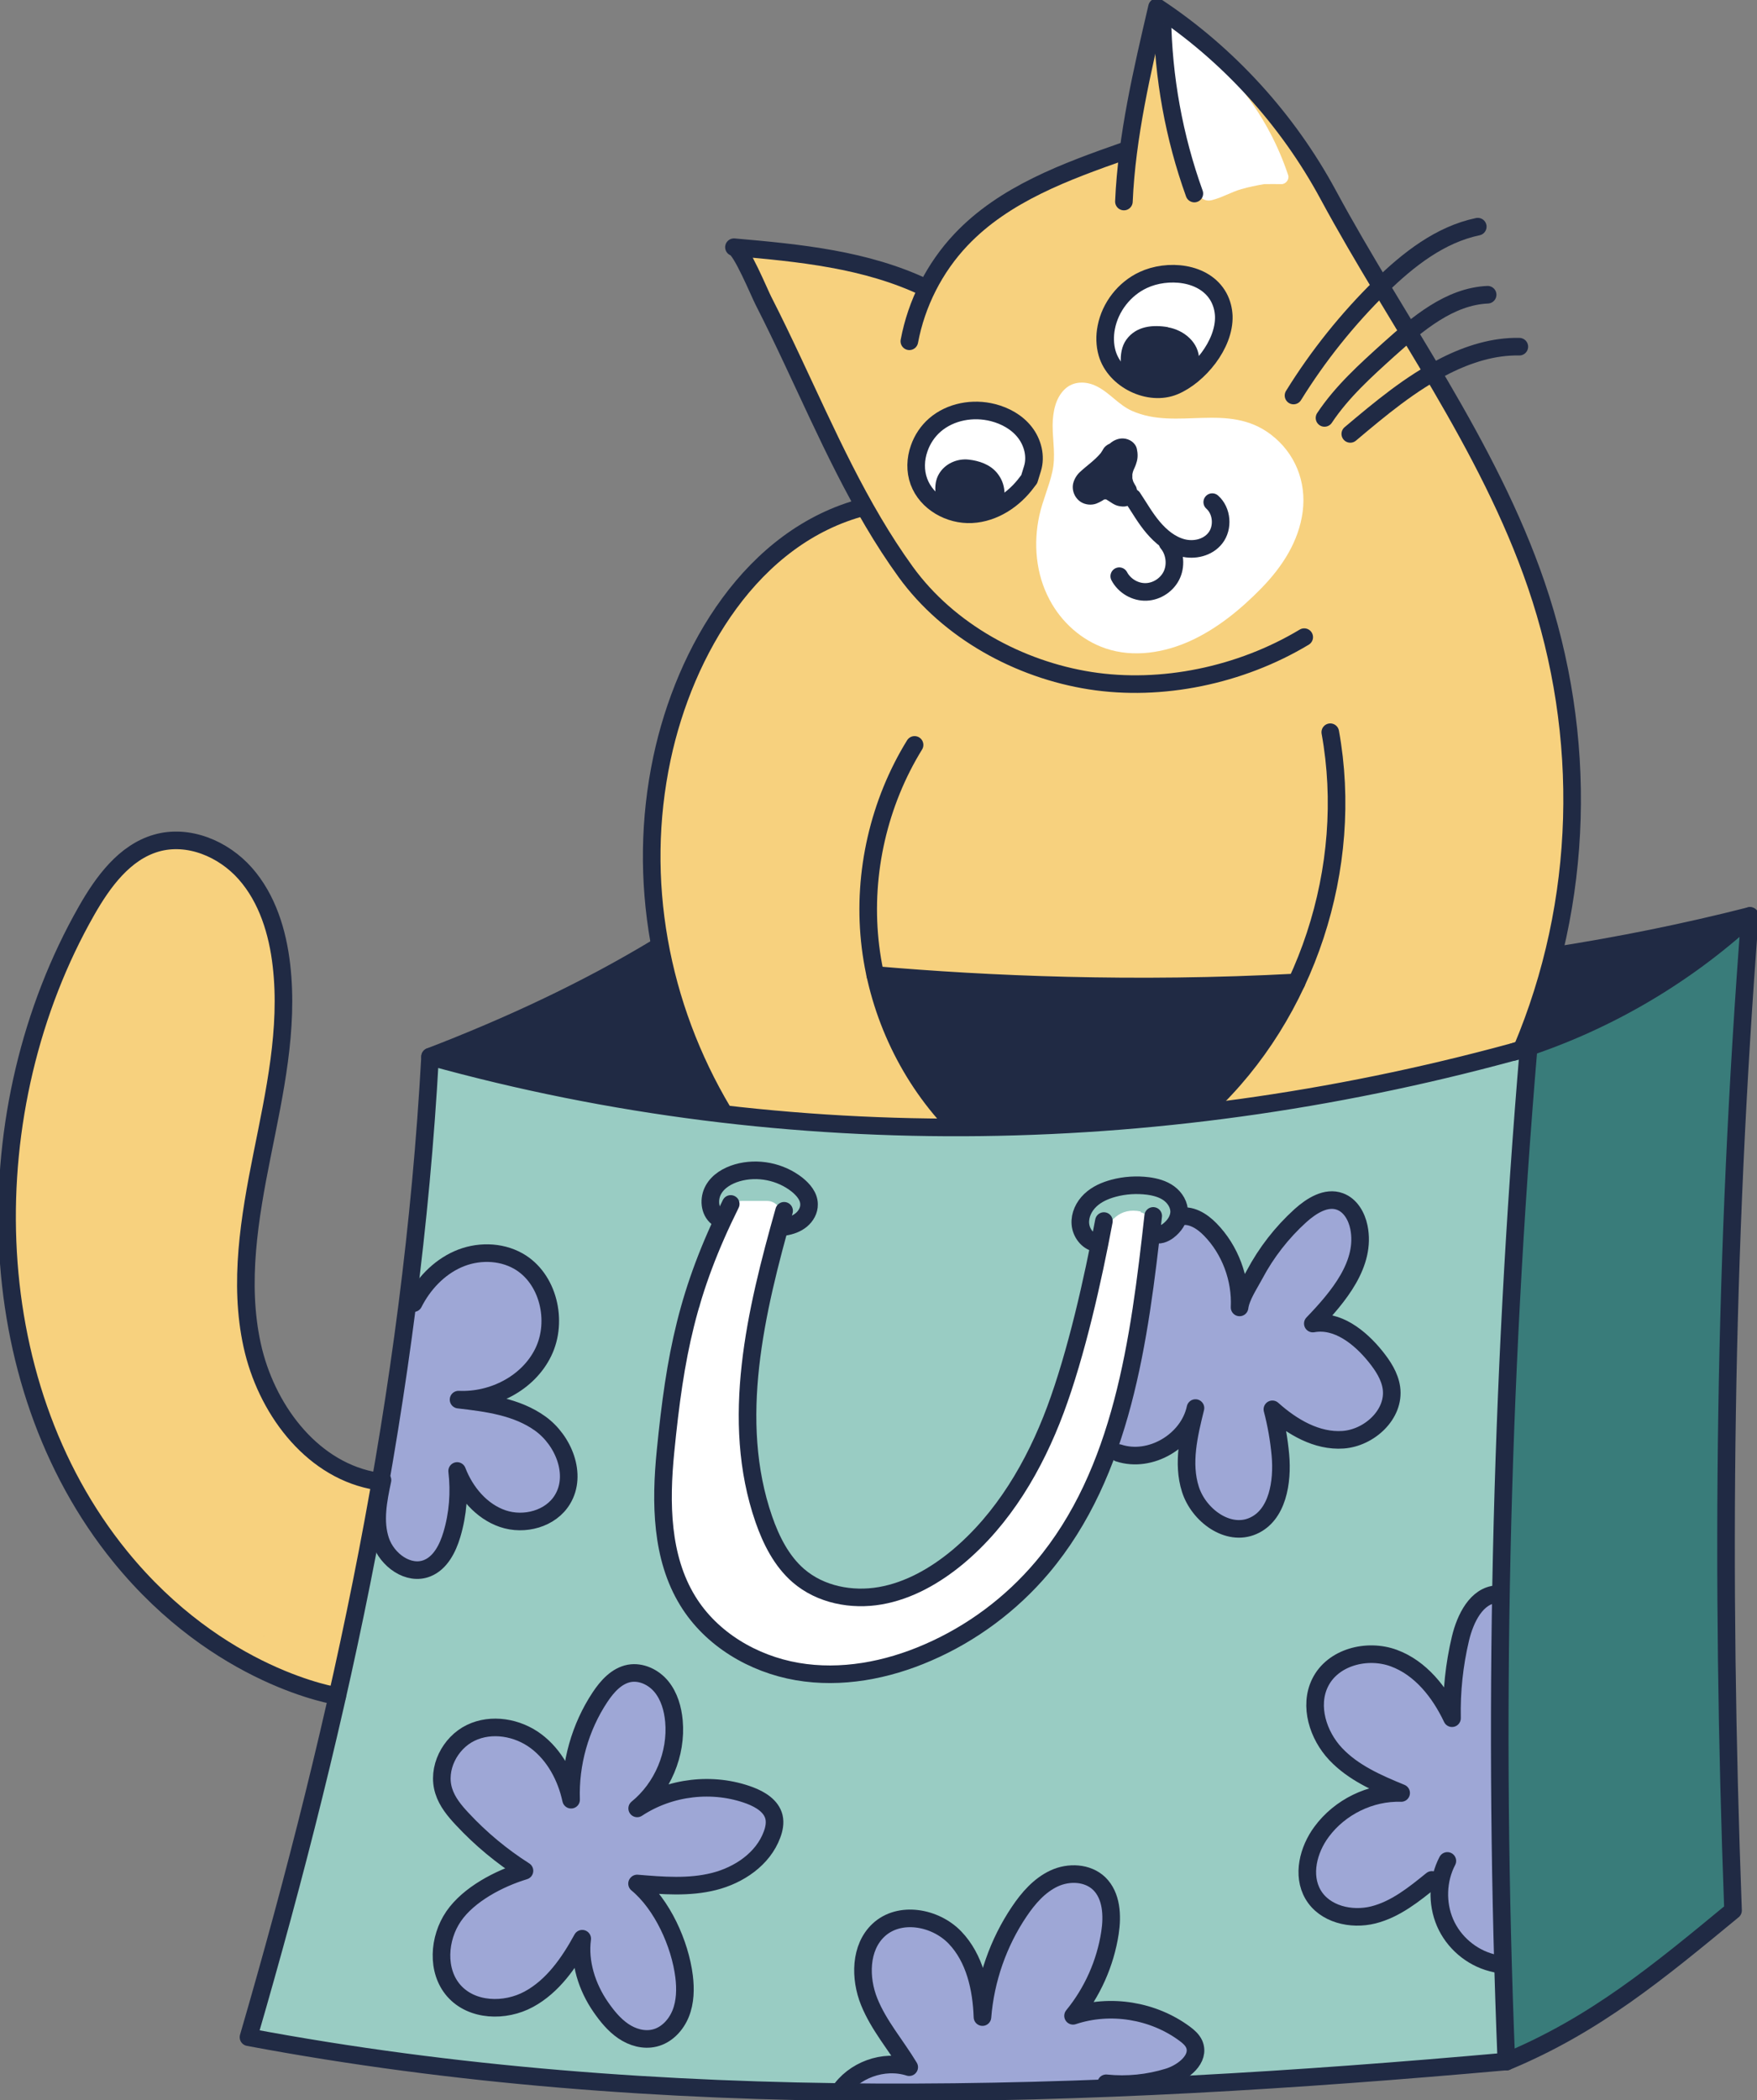 <svg xmlns="http://www.w3.org/2000/svg" width="77" height="92" viewBox="0 0 77 92" fill="none"><rect x="0" y="0" width="77" height="92" fill="#808080" stroke="none"/><g clip-path="url(#clip0_571_39390)"><path d="M68.863 35.836C68.69 37.38 68.449 38.912 68.122 40.432C67.992 41.013 67.844 41.595 67.69 42.176C67.69 42.22 67.696 42.27 67.683 42.32C67.412 43.421 67.109 44.515 66.782 45.603C66.677 45.934 66.356 46.116 66.017 46.041C65.949 46.022 65.887 45.984 65.831 45.947C63.38 46.578 60.923 47.216 58.417 47.61C56.99 47.998 55.546 48.354 54.07 48.417C52.897 48.586 51.724 48.73 50.545 48.786C50.452 48.855 50.347 48.911 50.212 48.917C47.409 49.123 44.593 49.211 41.784 49.18C41.55 49.18 41.179 49.342 41.081 49.18C38.969 49.442 37.055 49.186 34.931 48.955C34.826 48.942 34.734 48.904 34.654 48.855C33.894 48.973 33.135 49.061 32.357 48.93C32.184 48.904 32.005 48.867 31.844 48.811C31.604 48.723 31.492 48.554 31.363 48.342C31.178 48.042 31.011 47.729 30.863 47.41C30.616 46.885 30.424 46.335 30.264 45.778C30.221 45.715 30.177 45.647 30.153 45.578C29.721 44.377 29.43 43.146 29.258 41.889C28.992 41.007 28.807 40.1 28.677 39.187C28.64 39.106 28.616 39.025 28.609 38.931C28.455 37.437 28.511 35.923 28.751 34.435C28.671 34.31 28.634 34.141 28.69 33.947C28.949 32.997 29.239 32.047 29.554 31.109C29.856 30.227 30.177 29.326 30.715 28.564C30.807 28.432 30.937 28.332 31.073 28.288C31.443 27.72 31.801 27.144 32.178 26.581C32.703 25.781 33.289 25.018 34.104 24.493C34.135 24.349 34.215 24.205 34.363 24.099C35.314 23.442 36.432 22.786 37.561 22.505C37.728 22.461 37.882 22.473 38.018 22.511C38.049 22.498 38.074 22.486 38.105 22.473C37.469 21.373 36.851 20.266 36.246 19.147C35.617 17.977 35.005 16.796 34.931 15.445L33.468 12.787C33.388 12.644 33.382 12.5 33.413 12.368C33.215 12.287 33.03 12.187 32.851 12.075C32.178 11.643 32.795 10.561 33.474 10.993C33.585 11.068 33.703 11.13 33.82 11.187C33.95 11.068 34.135 11.005 34.37 11.055C35.888 11.412 37.401 11.818 38.889 12.287H38.895C39.407 12.45 39.907 12.662 40.377 12.937C40.445 12.981 40.5 13.037 40.543 13.1C41.803 10.83 43.544 8.804 46.094 8.041C47.014 7.604 47.964 7.235 48.946 6.953C49.156 6.897 49.335 6.966 49.477 7.085C49.718 5.178 50.094 3.283 50.631 1.432C50.823 0.763 51.749 0.925 51.842 1.488C51.854 1.501 51.866 1.501 51.885 1.513C52.02 1.651 52.156 1.782 52.292 1.913C52.372 1.92 52.453 1.945 52.533 1.988C53.971 2.851 55.157 4.064 55.984 5.54C55.996 5.571 56.003 5.596 56.015 5.628C57.132 7.06 58.102 8.61 58.904 10.255C59.102 10.555 59.299 10.855 59.497 11.155C59.577 11.205 59.651 11.274 59.707 11.355C60.516 12.618 61.325 13.882 62.133 15.139C62.226 15.282 62.238 15.457 62.195 15.614C62.596 16.289 62.973 16.983 63.349 17.683C63.386 17.715 63.424 17.759 63.461 17.808C65.195 20.441 66.541 23.317 67.474 26.331C67.486 26.356 67.511 26.375 67.523 26.4C68.196 27.72 68.406 29.17 68.48 30.64C68.535 31.821 68.535 33.01 68.523 34.198C68.554 34.566 68.566 34.942 68.579 35.311C68.758 35.423 68.881 35.617 68.863 35.83V35.836Z" fill="#F7D17E"></path><path d="M57.089 22.423C56.916 23.73 56.182 24.843 55.286 25.762C54.391 26.681 53.342 27.544 52.169 28.076C51.014 28.601 49.674 28.82 48.452 28.407C47.403 28.051 46.513 27.257 45.995 26.269C45.396 25.149 45.279 23.811 45.55 22.579C45.692 21.929 45.976 21.316 46.118 20.666C46.273 19.991 46.131 19.309 46.131 18.628C46.137 18.071 46.248 17.446 46.662 17.052C47.044 16.683 47.606 16.695 48.057 16.921C48.631 17.202 49.02 17.74 49.613 18.002C51.576 18.872 53.817 17.602 55.7 19.04C56.756 19.847 57.262 21.104 57.089 22.423Z" fill="white"></path><path d="M56.453 7.672C55.595 5.09 53.897 2.864 51.65 1.363C51.65 1.276 51.65 1.188 51.65 1.101C51.668 0.7 51.051 0.7 51.032 1.101C50.94 3.064 51.205 5.046 51.841 6.903C51.995 7.347 52.168 7.791 52.36 8.223C52.508 8.554 52.705 8.867 53.113 8.767C53.551 8.66 53.965 8.41 54.403 8.285C54.73 8.191 55.07 8.123 55.403 8.066C55.657 8.066 55.904 8.06 56.157 8.066C56.348 8.073 56.515 7.86 56.453 7.672Z" fill="white"></path><path d="M17.293 65.844C17.25 65.669 17.169 65.562 17.071 65.469C17.046 65.381 17.009 65.294 16.929 65.225C16.922 65.219 16.91 65.206 16.898 65.2C16.799 65.106 16.657 65.043 16.515 65.025C16.299 64.95 16.077 64.912 15.842 64.912C15.787 64.912 15.731 64.931 15.675 64.95C15.305 64.743 14.941 64.531 14.589 64.299C13.761 63.762 12.99 63.143 12.249 62.486C12.169 62.361 12.076 62.242 12.002 62.117C11.625 61.479 11.304 60.804 11.057 60.104C10.687 59.041 10.477 57.946 10.415 56.833C10.421 56.627 10.421 56.414 10.434 56.208C10.563 56.108 10.65 55.958 10.662 55.752C10.749 54.076 10.854 52.4 11.317 50.781C11.341 50.662 11.335 50.562 11.31 50.468C11.767 48.767 12.008 47.016 12.045 45.265C12.255 45.184 12.428 45.003 12.428 44.703C12.446 43.546 12.434 42.358 11.983 41.27C11.915 41.113 11.841 40.963 11.767 40.813C11.804 40.732 11.829 40.638 11.841 40.544C11.891 39.944 11.508 39.438 11.107 39.044C10.996 38.937 10.884 38.825 10.767 38.718C10.755 38.7 10.742 38.681 10.724 38.662C10.644 38.556 10.551 38.462 10.452 38.381C10.378 38.325 10.304 38.268 10.23 38.218C10.156 38.118 10.069 38.056 9.977 38.012C9.909 37.962 9.847 37.912 9.779 37.868C9.73 37.831 9.681 37.812 9.631 37.787C9.341 37.518 9.02 37.299 8.662 37.18C8.137 36.893 7.477 36.88 6.902 37.155C6.686 37.261 6.495 37.399 6.322 37.562C6.31 37.562 6.303 37.562 6.291 37.568C6.223 37.587 6.168 37.612 6.112 37.643C5.933 37.593 5.723 37.618 5.55 37.799C3.661 39.744 2.377 42.251 1.926 44.94C1.92 44.984 1.926 45.028 1.926 45.072C1.266 46.816 0.803 48.492 0.759 50.38V50.437C0.278 51.512 0.284 52.65 0.315 53.788C0.278 54.351 0.272 54.914 0.309 55.477C0.321 55.727 0.445 55.889 0.605 55.983C0.58 56.058 0.568 56.139 0.574 56.233C0.679 57.809 1.099 59.303 1.667 60.748C1.883 61.754 2.198 62.73 2.605 63.68C2.809 64.162 3.038 64.637 3.297 65.094C3.365 65.212 3.439 65.331 3.519 65.45C3.519 65.544 3.544 65.644 3.606 65.725C4.05 66.332 4.501 66.932 4.988 67.507C4.976 67.626 4.988 67.751 5.056 67.864C5.68 68.845 6.618 69.508 7.452 70.277C7.439 70.446 7.489 70.627 7.619 70.765C8.217 71.403 8.952 71.928 9.755 72.272C9.847 72.316 9.934 72.335 10.026 72.347C10.52 72.647 11.027 72.928 11.551 73.179C11.706 73.247 11.86 73.285 12.027 73.241C12.039 73.235 12.057 73.229 12.07 73.216C12.391 73.416 12.724 73.598 13.07 73.754C13.589 73.979 14.181 74.267 14.749 74.317C15.311 74.367 15.595 74.11 15.743 73.729C15.842 73.635 15.904 73.504 15.916 73.329C15.941 72.897 15.978 72.466 16.021 72.034C16.021 72.016 16.027 71.991 16.027 71.978C16.299 70.815 16.83 69.752 17.04 68.576C17.151 67.97 17.213 67.357 17.268 66.744C17.287 66.457 17.361 66.119 17.293 65.844ZM11.539 71.684H11.545C11.545 71.684 11.557 71.697 11.564 71.703C11.557 71.703 11.551 71.69 11.539 71.684Z" fill="#F7D17E"></path><path d="M76.259 42.733C76.241 42.864 76.228 42.989 76.21 43.121C76.327 43.221 76.401 43.371 76.383 43.583C76.142 46.541 75.901 49.505 75.66 52.469C75.704 52.556 75.734 52.656 75.728 52.756C75.685 53.288 75.648 53.819 75.605 54.351C75.722 54.47 75.796 54.632 75.796 54.795C75.784 56.114 75.747 57.434 75.673 58.753C75.66 58.966 75.555 59.141 75.401 59.247C75.432 61.386 75.438 63.518 75.413 65.656C75.555 65.756 75.654 65.906 75.654 66.132C75.636 68.983 75.617 71.834 75.599 74.686C75.586 77.474 75.401 80.332 75.95 83.083C76.006 83.371 75.882 83.596 75.691 83.734C75.666 83.827 75.617 83.921 75.518 84.002C72.833 86.229 69.931 88.148 66.832 89.724C66.418 89.937 65.912 89.68 65.906 89.186C65.844 85.003 65.869 80.82 65.974 76.643C65.974 76.511 66.023 76.405 66.079 76.318C65.875 74.392 65.887 72.453 65.862 70.521C65.838 68.332 65.801 66.144 65.869 63.956C66.011 59.478 66.362 55.008 66.634 50.537C66.647 50.268 66.801 50.099 66.992 50.011C66.98 48.792 66.943 47.566 66.875 46.347C66.862 46.153 66.992 45.891 67.177 45.809C68.789 45.084 70.412 44.377 72.011 43.621C73.407 42.958 74.746 42.195 75.728 40.976C76.228 40.35 77.099 41.238 76.599 41.858C76.475 42.014 76.346 42.164 76.204 42.308C76.259 42.439 76.278 42.583 76.259 42.733Z" fill="#397C7A"></path><path d="M67.023 47.329C66.646 49.586 66.344 51.856 66.084 54.126C66.152 54.245 66.189 54.376 66.165 54.532C66.115 54.864 66.072 55.195 66.029 55.526C66.202 55.664 66.325 55.877 66.288 56.145C66.115 57.409 65.973 58.672 65.844 59.935C66.128 59.96 66.375 60.147 66.344 60.523C66.072 63.418 65.887 66.319 65.794 69.227C65.788 69.439 65.689 69.589 65.56 69.689C65.788 72.879 65.874 76.074 65.874 79.269C65.874 80.976 65.856 82.677 65.819 84.378C65.807 85.203 65.788 86.028 65.769 86.854C65.751 87.642 65.683 88.486 66.004 89.23C66.202 89.693 65.961 90.112 65.467 90.174C63.232 90.437 60.991 90.706 58.756 90.975C58.719 90.981 58.688 91 58.651 91H58.503L55.873 91.319C55.632 91.344 55.478 91.243 55.385 91.093C52.909 91.156 50.44 91.162 47.964 91.137C47.903 91.168 47.834 91.187 47.754 91.193C45.248 91.281 42.741 91.356 40.241 91.319C40.142 91.406 40.025 91.469 39.87 91.475C35.944 91.675 32.011 91.55 28.115 91.137C23.75 90.962 19.404 90.506 15.101 89.774C15.045 89.761 15.002 89.737 14.953 89.712C14.582 89.655 14.218 89.599 13.848 89.543C13.817 89.568 13.798 89.593 13.767 89.611C13.613 89.699 13.465 89.699 13.292 89.674C12.73 89.58 12.168 89.486 11.607 89.393C11.563 89.386 11.532 89.374 11.495 89.361C11.458 89.355 11.421 89.355 11.378 89.349C11.174 89.317 11.002 89.099 10.946 88.911C10.89 88.686 10.958 88.473 11.106 88.305C11.119 88.292 11.125 88.286 11.131 88.279C11.137 88.273 11.137 88.267 11.143 88.261C11.15 88.261 11.15 88.254 11.15 88.254C11.168 88.23 11.187 88.204 11.205 88.173C11.236 88.117 11.267 88.061 11.298 88.004C11.353 87.886 11.372 87.829 11.434 87.667C11.526 87.423 11.613 87.173 11.705 86.923C11.699 86.898 11.687 86.866 11.687 86.835C11.687 86.597 11.748 86.354 11.89 86.16C11.903 86.141 11.921 86.129 11.94 86.11C11.995 85.941 12.051 85.772 12.1 85.597C12.193 85.266 12.28 84.928 12.378 84.597C12.52 84.109 12.712 83.634 12.971 83.202C12.878 83.071 12.835 82.902 12.897 82.702C13.329 81.182 13.761 79.663 14.2 78.15L15.978 69.596C15.947 69.496 15.928 69.389 15.959 69.264C16.329 67.457 16.7 65.656 17.076 63.855C17.181 62.617 17.305 61.367 17.712 60.185C17.731 60.135 17.762 60.104 17.787 60.06C17.811 59.191 17.928 58.328 18.101 57.471C18.12 57.158 18.163 56.852 18.28 56.596C18.287 56.565 18.293 56.539 18.299 56.508C18.256 56.427 18.231 56.339 18.243 56.239C18.583 53.238 18.762 50.224 18.78 47.204C18.78 47.141 18.805 47.091 18.817 47.041C18.774 46.572 19.41 46.122 19.879 46.528C20.268 46.854 20.985 46.891 21.46 46.997C22.09 47.135 22.726 47.273 23.361 47.404C24.658 47.673 25.954 47.91 27.263 48.135C27.3 48.135 27.331 48.167 27.368 48.185C28.831 48.404 30.301 48.573 31.783 48.679C32.252 48.667 32.715 48.705 33.178 48.792C33.314 48.823 33.413 48.892 33.48 48.98C38.493 49.055 43.507 49.38 48.508 49.073C52.52 48.823 56.527 48.01 60.522 47.51C60.713 47.485 60.849 47.541 60.948 47.642C62.775 47.21 64.584 46.716 66.375 46.141C66.98 45.941 67.301 46.678 67.017 47.104C67.029 47.172 67.035 47.248 67.023 47.329Z" fill="#99CCC3"></path><path d="M60.96 61.567C60.806 62.123 60.164 62.711 59.633 62.911C59.009 63.143 58.163 62.949 57.546 62.767C56.873 62.574 56.237 62.248 55.675 61.823C55.681 61.836 55.681 61.855 55.681 61.867C55.718 61.936 55.725 62.073 55.743 62.155C55.78 62.367 55.817 62.58 55.848 62.799C55.898 63.161 55.935 63.53 55.953 63.893C55.99 64.575 56.058 65.406 55.811 66.056C55.577 66.657 54.99 66.913 54.379 66.813C53.78 66.713 53.014 66.319 52.601 65.856C52.138 65.344 52.057 64.525 52.039 63.855C52.027 63.48 52.064 63.111 52.113 62.736C52.15 62.442 52.181 62.136 52.101 61.855C51.903 61.973 51.761 62.267 51.638 62.43C51.465 62.655 51.279 62.874 51.07 63.061C50.681 63.418 50.224 63.712 49.711 63.849C49.353 63.943 48.699 64.005 48.724 63.443C48.742 63.124 48.964 62.767 49.082 62.474C49.224 62.117 49.366 61.761 49.508 61.398C49.514 61.379 49.526 61.373 49.538 61.354C49.594 61.098 49.65 60.835 49.705 60.579C49.687 60.529 49.681 60.473 49.693 60.41C49.965 58.766 50.193 57.108 50.366 55.451C50.384 55.295 50.502 55.189 50.625 55.157C50.638 54.939 50.662 54.72 50.668 54.501C50.668 54.338 50.804 54.182 50.977 54.188C51.212 54.201 51.792 54.188 51.632 53.794C51.489 53.444 52.002 53.288 52.193 53.575C52.206 53.582 52.218 53.575 52.23 53.588C53.502 54.213 54.144 55.633 54.218 57.015C54.224 57.108 54.218 57.402 54.255 57.384C54.336 57.346 54.484 56.977 54.539 56.883C54.774 56.496 55.002 56.108 55.249 55.72C55.7 55.014 56.188 54.326 56.762 53.719C57.182 53.275 57.75 52.788 58.404 52.869C59.028 52.95 59.38 53.557 59.373 54.157C59.367 54.851 59.009 55.589 58.694 56.196C58.509 56.552 58.293 56.896 58.058 57.215C57.892 57.44 57.472 57.846 57.509 58.159C57.534 58.347 57.713 58.265 57.873 58.278C58.009 58.284 58.145 58.303 58.281 58.328C58.559 58.378 58.83 58.465 59.089 58.59C59.639 58.847 60.12 59.247 60.472 59.747C60.818 60.241 61.127 60.948 60.96 61.567Z" fill="#9EA7D6"></path><path d="M22.151 66.513C21.466 66.369 20.879 65.925 20.459 65.369C20.379 65.262 19.935 64.581 19.935 64.506C19.879 64.562 19.879 65.025 19.867 65.094C19.848 65.3 19.824 65.506 19.805 65.713C19.725 66.463 19.762 67.388 19.311 68.032C18.947 68.558 18.311 68.745 17.737 68.464C16.274 67.757 16.768 65.581 16.959 64.312C17.095 63.43 17.268 62.548 17.41 61.673C17.552 60.816 17.632 59.953 17.731 59.091C17.811 58.371 17.959 57.634 18.379 57.027C18.793 56.433 19.404 55.908 20.034 55.558C21.287 54.851 22.756 55.083 23.522 56.364C24.213 57.521 23.96 59.041 23.139 60.047C22.417 60.935 21.318 61.342 20.219 61.367C20.206 61.379 20.206 61.392 20.2 61.41C20.132 61.504 20.744 61.579 20.793 61.592C21.021 61.629 21.25 61.679 21.472 61.742C21.923 61.867 22.367 62.023 22.806 62.186C23.639 62.492 24.151 63.024 24.497 63.849C25.158 65.444 23.732 66.851 22.151 66.513Z" fill="#9EA7D6"></path><path d="M33.74 79.976C33.74 81.195 32.511 81.82 31.542 82.183C30.419 82.596 29.215 82.689 28.035 82.533C28.023 82.558 28.005 82.577 27.986 82.596C28.091 82.739 28.431 83.39 28.468 83.465C28.622 83.74 28.782 84.015 28.955 84.284C29.295 84.822 29.653 85.359 29.814 85.985C30.054 86.941 30.085 88.448 29.091 88.999C28.147 89.518 26.918 88.936 26.282 88.173C25.899 87.71 25.689 87.154 25.578 86.566C25.517 86.26 25.486 85.953 25.436 85.647C25.412 85.478 25.399 85.159 25.337 84.909C25.103 85.416 24.763 85.841 24.362 86.216C24.313 86.285 24.269 86.36 24.214 86.429C23.868 86.835 23.436 87.148 22.985 87.423C22.788 87.554 22.584 87.679 22.368 87.779C22.195 87.861 22.041 87.786 21.954 87.66C21.67 87.723 21.38 87.748 21.09 87.692C19.509 87.41 18.935 85.484 19.892 84.321C19.898 84.309 19.904 84.303 19.911 84.29C19.991 84.196 20.071 84.115 20.17 84.034C20.219 83.996 20.269 83.978 20.324 83.971C20.429 83.802 20.54 83.646 20.664 83.496C21.003 83.083 21.423 82.733 21.88 82.464C22.096 82.333 22.325 82.227 22.559 82.139C22.701 82.083 22.843 82.033 22.991 81.995C23.041 81.983 23.127 81.977 23.214 81.964C23.047 81.795 22.726 81.564 22.658 81.501C22.436 81.308 22.207 81.107 21.985 80.907C21.553 80.526 21.121 80.138 20.689 79.757C20.04 79.181 19.182 78.412 19.46 77.431C19.701 76.58 20.676 76.149 21.466 76.024C22.319 75.892 23.189 76.086 23.819 76.699C23.954 76.83 23.936 76.993 23.843 77.106C24.288 77.575 24.671 78.1 24.973 78.681C25.214 77.368 25.066 75.93 26.233 75.023C26.245 75.017 26.251 75.011 26.257 75.004C26.585 74.204 27.183 72.879 28.227 73.404C29.264 73.923 29.357 75.542 29.301 76.543C29.27 77.074 29.19 77.612 28.986 78.1C28.887 78.344 28.758 78.569 28.591 78.769C28.511 78.869 28.363 78.975 28.233 79.1C29.19 78.688 30.221 78.462 31.264 78.475C32.283 78.494 33.74 78.644 33.74 79.976Z" fill="#9EA7D6"></path><path d="M51.316 90.624C50.761 90.881 50.174 91.031 49.569 91.081C49.544 91.081 49.526 91.1 49.495 91.1C48.007 91.093 46.575 91.731 45.081 91.531C44.994 91.519 44.926 91.475 44.871 91.412C44.155 91.531 43.432 91.65 42.71 91.712C41.123 91.856 39.537 91.825 37.944 91.781C37.894 91.812 37.839 91.844 37.783 91.875C37.617 91.975 37.45 91.894 37.376 91.762C37.11 91.712 36.981 91.319 37.258 91.187C37.431 91.1 37.617 91.025 37.796 90.956C38.03 90.799 38.302 90.712 38.598 90.737C38.635 90.737 38.666 90.749 38.697 90.762C38.728 90.749 38.765 90.737 38.796 90.731C38.999 90.681 39.209 90.656 39.413 90.656C39.518 90.656 39.642 90.699 39.74 90.674C39.95 90.618 39.913 90.499 39.845 90.356C39.753 90.162 39.561 89.974 39.432 89.799C39.283 89.593 39.142 89.38 38.999 89.168C38.753 88.799 38.506 88.417 38.32 88.011C37.956 87.229 37.777 86.322 38.117 85.503C38.395 84.822 39.018 84.359 39.747 84.315C39.827 84.315 39.889 84.34 39.938 84.384C39.963 84.384 39.981 84.384 39.987 84.39C40.086 84.321 40.222 84.303 40.327 84.371C40.333 84.378 40.345 84.384 40.352 84.39C40.358 84.39 40.358 84.396 40.358 84.396C41.389 84.709 42.266 85.459 42.716 86.454C42.84 86.722 42.926 86.998 42.982 87.285C43.043 87.604 43.068 87.961 43.241 88.242C43.235 88.286 43.229 88.317 43.235 88.33C43.241 88.305 43.247 88.279 43.26 88.242C43.272 88.192 43.278 88.136 43.29 88.079C43.315 87.917 43.34 87.748 43.371 87.585C43.438 87.21 43.519 86.841 43.624 86.472C43.945 85.284 44.402 83.815 45.346 82.971C46.124 82.277 47.377 82.07 48.155 82.877C48.254 82.977 48.267 83.09 48.229 83.19C48.587 83.734 48.452 84.534 48.365 85.147C48.242 86.01 47.983 86.848 47.6 87.629C47.507 87.817 47.396 88.017 47.266 88.192C47.97 88.079 48.699 88.123 49.396 88.336C49.427 88.348 49.452 88.367 49.477 88.386C49.686 88.398 49.89 88.417 50.094 88.448C50.718 88.548 51.557 88.755 51.989 89.261C52.52 89.88 51.841 90.38 51.316 90.624Z" fill="#9EA7D6"></path><path d="M65.69 85.291C65.721 85.503 65.56 85.76 65.313 85.672C63.677 85.115 62.831 83.44 63.22 81.82C63.097 81.883 62.979 81.964 62.874 82.058C62.85 82.076 62.831 82.095 62.813 82.108C62.739 82.158 62.671 82.164 62.603 82.152C62.498 82.277 62.393 82.402 62.288 82.502C61.955 82.827 61.596 83.127 61.22 83.39C60.448 83.934 59.602 84.384 58.688 83.909C57.09 83.071 57.164 80.751 58.688 79.894H58.695C59.324 79.2 60.195 78.731 61.158 78.575C61.294 78.55 61.615 78.55 61.386 78.287C61.337 78.231 61.158 78.2 61.096 78.181C60.899 78.131 60.701 78.1 60.51 78.037C60.164 77.931 59.831 77.762 59.528 77.556C58.911 77.124 58.417 76.53 58.139 75.824C57.843 75.079 57.824 74.198 58.287 73.516C58.763 72.828 59.553 72.66 60.343 72.747C61.096 72.828 61.812 73.122 62.417 73.585C62.732 73.829 63.01 74.11 63.245 74.429C63.356 74.579 63.461 74.742 63.553 74.911C63.59 74.979 63.751 75.423 63.819 75.423C63.776 75.423 63.936 73.085 63.98 72.816C64.109 71.972 64.251 70.978 64.838 70.327C64.838 70.321 64.85 70.315 64.856 70.308C64.893 69.996 65.424 70.021 65.467 70.383C65.77 72.666 65.56 74.961 65.461 77.249C65.356 79.45 65.566 81.651 65.517 83.852C65.566 84.334 65.622 84.809 65.69 85.291Z" fill="#9EA7D6"></path><path d="M49.989 53.075C49.106 52.882 48.52 53.475 48.335 54.313C48.1 55.389 47.97 56.502 47.816 57.602C47.816 57.615 47.797 57.627 47.797 57.64C47.761 57.759 47.736 57.846 47.724 57.928C47.693 58.053 47.662 58.172 47.631 58.297C47.563 58.365 47.507 58.447 47.477 58.553L46.81 61.129C46.149 62.742 45.093 64.187 44.451 65.825C44.451 65.825 44.445 65.825 44.439 65.831C43.161 67.245 41.741 68.489 40.191 69.583C39.407 69.771 38.636 69.99 37.87 70.252C37.864 70.252 37.858 70.258 37.852 70.265C37.771 70.265 37.697 70.258 37.617 70.246C36.697 70.108 35.246 69.802 34.715 68.97C33.622 67.263 32.598 65.25 32.709 63.168C32.721 62.949 32.635 62.792 32.505 62.692C32.486 61.567 32.548 60.441 32.69 59.322C32.696 59.266 32.69 59.216 32.678 59.166C32.721 58.916 32.77 58.666 32.814 58.415C32.814 58.403 32.826 58.39 32.832 58.378C33.079 57.752 33.098 57.065 33.24 56.414C33.314 56.077 33.4 55.745 33.505 55.414C33.604 55.108 33.721 54.782 33.832 54.526C33.876 54.426 33.894 54.313 33.894 54.207C34.005 54.063 34.048 53.882 34.018 53.701C34.153 53.588 34.246 53.419 34.24 53.238C34.227 52.9 33.968 52.613 33.622 52.613H32.505C32.196 52.625 31.937 52.856 31.9 53.163C31.888 53.238 31.9 53.307 31.906 53.369C31.776 53.55 31.659 53.744 31.573 53.944C31.431 54.257 31.32 54.57 31.252 54.901C31.245 54.939 31.233 54.976 31.227 55.014C31.128 55.258 31.042 55.508 30.962 55.764C30.924 55.87 30.943 55.977 30.974 56.077C30.937 56.133 30.9 56.189 30.881 56.271C30.795 56.596 30.733 56.921 30.659 57.246C30.603 57.309 30.56 57.39 30.529 57.484C29.745 60.085 29.171 62.805 29.387 65.537C29.276 65.65 29.208 65.813 29.19 65.988C29.078 67.138 29.381 68.27 29.955 69.264C30.097 69.514 30.258 69.746 30.431 69.977C30.406 70.083 30.393 70.19 30.424 70.29C30.443 70.34 30.468 70.39 30.486 70.44C30.542 70.534 30.616 70.602 30.702 70.659C30.69 70.646 30.671 70.64 30.659 70.627C30.782 70.721 30.894 70.834 31.011 70.94C31.122 71.096 31.239 71.253 31.375 71.39C31.468 71.484 31.567 71.559 31.665 71.64C31.672 71.653 31.684 71.659 31.69 71.672C31.733 71.703 31.77 71.74 31.807 71.772C31.838 71.859 31.875 71.947 31.949 72.009C32.338 72.353 32.82 72.616 33.338 72.691C33.382 72.703 33.419 72.691 33.462 72.691C33.536 72.785 33.635 72.866 33.764 72.91C34.079 73.016 34.413 73.072 34.746 73.091C36.061 73.254 37.364 73.091 38.648 72.747C39.358 72.553 40.056 72.316 40.747 72.066C41.229 71.891 41.63 71.703 41.976 71.365C43.328 70.809 44.507 69.896 45.39 68.677C45.495 68.633 45.593 68.57 45.68 68.464C46.094 67.92 46.458 67.338 46.797 66.751C46.908 66.707 47.007 66.626 47.063 66.494C47.081 66.444 47.1 66.394 47.125 66.344C47.137 66.313 47.149 66.275 47.162 66.244C47.297 65.925 47.427 65.606 47.551 65.287C47.705 64.944 47.859 64.6 47.995 64.243C48.1 64.174 48.193 64.074 48.248 63.931C48.859 62.28 49.341 60.579 49.668 58.847C49.816 58.071 49.928 57.29 50.02 56.502C50.119 55.627 50.107 54.714 50.421 53.876C50.539 53.569 50.292 53.175 49.989 53.107V53.075Z" fill="white"></path><path d="M66.016 90.318C65.418 75.511 65.745 60.66 66.992 45.897C51.36 50.28 34.697 50.687 18.848 46.291C18.04 60.998 15.002 75.123 10.89 89.249C28.936 92.638 47.736 91.944 66.016 90.312V90.318Z" stroke="#202A44" stroke-width="0.771" stroke-linecap="round" stroke-linejoin="round"></path><path d="M32.024 52.744C30.128 56.565 29.585 59.341 29.165 63.593C28.943 65.825 28.968 68.226 30.141 70.133C31.172 71.816 33.011 72.897 34.938 73.229C36.864 73.56 38.864 73.179 40.661 72.397C42.587 71.565 44.316 70.277 45.674 68.67C49.187 64.506 49.934 58.709 50.539 53.269" stroke="#202A44" stroke-width="0.771" stroke-linecap="round" stroke-linejoin="round"></path><path d="M34.363 53.044C33.116 57.459 31.974 62.223 33.474 66.557C33.795 67.482 34.252 68.389 34.987 69.027C35.956 69.865 37.327 70.127 38.58 69.908C39.833 69.689 40.982 69.033 41.969 68.214C43.97 66.544 45.34 64.212 46.254 61.761C47.168 59.309 47.896 56.07 48.378 53.494" stroke="#202A44" stroke-width="0.771" stroke-linecap="round" stroke-linejoin="round"></path><path d="M66.017 90.318C69.894 88.711 72.697 86.379 75.95 83.696C75.401 68.939 75.555 54.851 76.691 40.125C73.728 42.852 70.159 44.903 66.332 46.084" stroke="#202A44" stroke-width="0.771" stroke-linecap="round" stroke-linejoin="round"></path><path d="M31.684 48.705C28.918 44.065 27.881 38.543 29.01 33.222C30.011 28.507 32.949 23.486 37.858 22.211" stroke="#202A44" stroke-width="0.771" stroke-linecap="round" stroke-linejoin="round"></path><path d="M68.091 41.876C70.937 41.432 73.82 40.857 76.691 40.125" stroke="#202A44" stroke-width="0.771" stroke-linecap="round" stroke-linejoin="round"></path><path d="M38.357 42.714C43.259 43.139 49.693 43.421 56.823 43.039" stroke="#202A44" stroke-width="0.771" stroke-linecap="round" stroke-linejoin="round"></path><path d="M18.848 46.291C22.281 44.971 25.658 43.408 28.813 41.501" stroke="#202A44" stroke-width="0.771" stroke-linecap="round" stroke-linejoin="round"></path><path d="M49.255 8.829C49.378 5.978 50.057 3.095 50.706 0.313C53.823 2.376 56.429 5.234 58.213 8.542C61.244 14.157 65.22 19.466 67.326 25.619C69.597 32.247 69.425 39.506 66.696 45.966" stroke="#202A44" stroke-width="0.771" stroke-linecap="round" stroke-linejoin="round"></path><path d="M49.323 6.597C46.717 7.51 44.013 8.492 42.111 10.505C40.957 11.724 40.161 13.294 39.852 14.951" stroke="#202A44" stroke-width="0.771" stroke-linecap="round" stroke-linejoin="round"></path><path d="M49.668 21.11C49.65 21.06 49.637 21.004 49.625 20.954C49.625 20.898 49.625 20.835 49.625 20.779C49.637 20.716 49.65 20.654 49.675 20.597C49.724 20.491 49.773 20.385 49.804 20.272C49.872 20.072 49.866 19.866 49.823 19.666C49.761 19.39 49.489 19.222 49.23 19.209C49.014 19.197 48.798 19.29 48.637 19.434C48.52 19.484 48.415 19.559 48.347 19.678C48.316 19.734 48.279 19.791 48.242 19.847C47.977 20.166 47.631 20.397 47.328 20.679C47.193 20.804 47.088 20.973 47.038 21.154C46.952 21.473 47.1 21.829 47.378 21.998C47.575 22.117 47.835 22.142 48.051 22.061C48.143 22.023 48.224 21.985 48.304 21.936C48.329 21.917 48.359 21.904 48.384 21.885C48.39 21.885 48.403 21.885 48.409 21.879C48.427 21.879 48.44 21.879 48.458 21.879C48.471 21.879 48.477 21.879 48.489 21.885C48.674 21.992 48.829 22.136 49.051 22.173C49.162 22.192 49.267 22.204 49.378 22.173C49.508 22.136 49.619 22.054 49.699 21.948C49.841 21.76 49.891 21.46 49.749 21.254C49.718 21.21 49.699 21.16 49.675 21.116L49.668 21.11Z" fill="#202A44"></path><path d="M40.284 19.641C40.117 20.11 40.099 20.629 40.271 21.098C40.611 22.017 41.617 22.579 42.587 22.529C43.556 22.48 44.445 21.892 45.019 21.104L45.106 20.991C45.18 20.76 45.248 20.529 45.248 20.529C45.414 19.991 45.26 19.384 44.914 18.94C44.568 18.496 44.056 18.215 43.519 18.077C42.642 17.852 41.654 18.027 40.969 18.621C40.66 18.89 40.42 19.247 40.284 19.641Z" fill="white" stroke="#202A44" stroke-width="0.771" stroke-linecap="round" stroke-linejoin="round"></path><path d="M53.632 13.844C53.619 13.563 53.551 13.281 53.409 13.019C52.792 11.893 51.15 11.774 50.1 12.268C49.279 12.65 48.656 13.444 48.483 14.338C48.408 14.713 48.415 15.107 48.52 15.476C48.859 16.645 50.359 17.377 51.465 16.914C52.52 16.47 53.675 15.107 53.632 13.838V13.844Z" fill="white" stroke="#202A44" stroke-width="0.771" stroke-linecap="round" stroke-linejoin="round"></path><path d="M51.187 14.332C50.52 14.219 49.792 14.282 49.36 14.882C49.156 15.164 49.1 15.545 49.119 15.889C49.131 16.102 49.169 16.314 49.286 16.495C49.422 16.708 49.613 16.827 49.841 16.921C49.965 16.971 50.094 16.996 50.224 17.046C50.391 17.114 50.57 17.114 50.73 17.071C50.774 17.096 50.817 17.127 50.872 17.146C51.317 17.283 51.749 17.071 52.07 16.771C52.348 16.514 52.552 16.17 52.552 15.776C52.558 15.001 51.879 14.457 51.181 14.338L51.187 14.332Z" fill="#202A44"></path><path d="M43.692 20.716C43.389 20.347 42.908 20.185 42.451 20.135C41.944 20.078 41.407 20.316 41.148 20.766C41.012 20.997 40.975 21.266 40.994 21.529C41.006 21.748 41.055 21.967 41.216 22.129C41.309 22.223 41.413 22.286 41.531 22.342C41.741 22.442 41.957 22.536 42.185 22.567C42.475 22.611 42.759 22.592 43.025 22.454C43.161 22.517 43.315 22.548 43.457 22.505C43.507 22.486 43.556 22.461 43.605 22.442C43.698 22.386 43.772 22.311 43.828 22.217C43.969 22.035 44.037 21.748 44.019 21.523C43.994 21.216 43.889 20.96 43.698 20.722L43.692 20.716Z" fill="#202A44"></path><path d="M49.638 21.798C49.934 22.242 50.193 22.705 50.539 23.111C50.885 23.517 51.311 23.868 51.823 23.999C52.335 24.13 52.928 23.999 53.261 23.574C53.62 23.117 53.558 22.379 53.126 21.998" stroke="#202A44" stroke-width="0.771" stroke-linecap="round" stroke-linejoin="round"></path><path d="M51.168 23.786C51.477 24.155 51.557 24.712 51.366 25.156C51.175 25.6 50.718 25.912 50.236 25.931C49.755 25.95 49.279 25.675 49.051 25.243" stroke="#202A44" stroke-width="0.771" stroke-linecap="round" stroke-linejoin="round"></path><path d="M40.556 12.606C37.956 11.362 35.03 11.08 32.165 10.83C32.468 10.855 33.295 12.869 33.456 13.175C33.9 14.044 34.326 14.932 34.74 15.814C36.215 18.947 37.642 22.229 39.697 25.062C41.58 27.657 44.667 29.333 47.779 29.82C50.891 30.308 54.36 29.595 57.157 27.913" stroke="#202A44" stroke-width="0.771" stroke-linecap="round" stroke-linejoin="round"></path><path d="M50.81 0.663C50.73 0.707 50.749 0.513 50.835 0.538C50.922 0.563 50.94 0.675 50.94 0.763C50.977 3.389 51.453 6.009 52.342 8.479" stroke="#202A44" stroke-width="0.771" stroke-linecap="round" stroke-linejoin="round"></path><path d="M40.081 32.634C38.519 35.167 37.815 38.231 38.117 41.201C38.42 44.171 39.716 47.029 41.754 49.186" stroke="#202A44" stroke-width="0.771" stroke-linecap="round" stroke-linejoin="round"></path><path d="M58.299 32.078C59.373 37.999 57.262 44.421 52.897 48.504" stroke="#202A44" stroke-width="0.771" stroke-linecap="round" stroke-linejoin="round"></path><path d="M16.28 64.85C13.57 64.287 11.65 61.667 11.051 58.934C10.452 56.202 10.934 53.357 11.483 50.612C12.033 47.867 12.656 45.078 12.335 42.295C12.169 40.838 11.718 39.369 10.755 38.275C9.792 37.18 8.248 36.536 6.853 36.936C5.458 37.337 4.513 38.631 3.791 39.9C-1.136 48.548 -1 60.479 5.266 68.189C9.607 73.529 14.78 74.304 14.78 74.304" stroke="#202A44" stroke-width="0.771" stroke-linecap="round" stroke-linejoin="round"></path><path d="M56.688 17.327C57.768 15.582 59.058 13.976 60.515 12.544C61.725 11.362 63.115 10.274 64.763 9.93" stroke="#202A44" stroke-width="0.771" stroke-linecap="round" stroke-linejoin="round"></path><path d="M58.046 18.309C58.812 17.158 59.849 16.227 60.867 15.307C62.121 14.182 63.522 12.988 65.195 12.912" stroke="#202A44" stroke-width="0.771" stroke-linecap="round" stroke-linejoin="round"></path><path d="M59.176 19.009C60.491 17.902 61.818 16.789 63.349 16.02C64.356 15.514 65.461 15.164 66.584 15.188" stroke="#202A44" stroke-width="0.771" stroke-linecap="round" stroke-linejoin="round"></path><path d="M50.588 54.051C50.785 54.151 51.026 54.051 51.199 53.919C51.452 53.726 51.656 53.444 51.675 53.125C51.693 52.794 51.495 52.475 51.23 52.281C50.965 52.087 50.637 52 50.31 51.956C49.81 51.894 49.291 51.925 48.804 52.056C48.433 52.156 48.069 52.312 47.785 52.581C47.501 52.85 47.316 53.232 47.347 53.619C47.377 54.007 47.655 54.382 48.032 54.457" stroke="#202A44" stroke-width="0.771" stroke-linecap="round" stroke-linejoin="round"></path><path d="M34.401 53.744C34.66 53.701 34.913 53.613 35.117 53.444C35.321 53.275 35.462 53.025 35.456 52.763C35.456 52.412 35.203 52.119 34.932 51.9C34.203 51.324 33.197 51.124 32.308 51.381C31.888 51.506 31.48 51.737 31.264 52.125C31.048 52.513 31.085 53.056 31.431 53.332" stroke="#202A44" stroke-width="0.771" stroke-linecap="round" stroke-linejoin="round"></path><path d="M65.597 69.84C64.708 69.89 64.214 70.903 64.004 71.784C63.733 72.922 63.609 74.098 63.634 75.273C63.097 74.135 62.257 73.072 61.084 72.641C59.911 72.209 58.398 72.597 57.849 73.729C57.355 74.742 57.762 76.024 58.534 76.843C59.306 77.662 60.368 78.125 61.405 78.55C60.065 78.506 58.719 79.163 57.917 80.251C57.337 81.032 57.053 82.145 57.54 82.99C58.046 83.865 59.219 84.134 60.189 83.89C61.158 83.646 61.973 82.99 62.751 82.358" stroke="#202A44" stroke-width="0.771" stroke-linecap="round" stroke-linejoin="round"></path><path d="M63.43 81.526C62.998 82.352 62.961 83.377 63.331 84.234C63.701 85.091 64.479 85.753 65.374 85.985C65.498 86.016 65.621 86.041 65.739 86.072" stroke="#202A44" stroke-width="0.771" stroke-linecap="round" stroke-linejoin="round"></path><path d="M49.026 63.655C50.416 64.112 52.082 63.13 52.391 61.686C52.101 62.855 51.805 64.099 52.169 65.244C52.533 66.388 53.817 67.332 54.91 66.851C55.99 66.382 56.219 64.931 56.114 63.749C56.052 63.074 55.935 62.398 55.762 61.742C56.626 62.517 57.713 63.155 58.861 63.074C60.01 62.992 61.139 61.961 60.979 60.804C60.905 60.285 60.608 59.835 60.281 59.428C59.596 58.578 58.602 57.79 57.534 57.984C58.657 56.815 59.88 55.364 59.553 53.763C59.454 53.282 59.182 52.806 58.725 52.638C58.12 52.413 57.472 52.825 56.991 53.257C56.176 53.995 55.49 54.876 54.978 55.845C54.756 56.264 54.385 56.802 54.324 57.277C54.385 56.027 53.91 54.751 53.039 53.863C52.675 53.488 52.157 53.163 51.656 53.319" stroke="#202A44" stroke-width="0.771" stroke-linecap="round" stroke-linejoin="round"></path><path d="M48.477 91.268C49.397 91.362 50.329 91.268 51.212 90.993C51.866 90.787 52.607 90.193 52.336 89.555C52.249 89.361 52.089 89.224 51.922 89.099C50.539 88.073 48.656 87.767 47.026 88.311C47.872 87.279 48.44 86.01 48.644 84.678C48.761 83.921 48.718 83.052 48.174 82.52C47.662 82.027 46.835 81.995 46.193 82.295C45.55 82.596 45.063 83.158 44.668 83.746C43.748 85.109 43.186 86.722 43.056 88.367C43.013 87.11 42.717 85.785 41.852 84.884C40.988 83.984 39.414 83.702 38.5 84.559C37.685 85.322 37.673 86.66 38.093 87.698C38.512 88.736 39.266 89.599 39.846 90.562C38.728 90.205 37.401 90.687 36.759 91.681" stroke="#202A44" stroke-width="0.771" stroke-linecap="round" stroke-linejoin="round"></path><path d="M27.924 82.514C29.047 82.608 30.196 82.702 31.288 82.427C32.381 82.152 33.437 81.445 33.832 80.376C33.925 80.132 33.98 79.857 33.919 79.6C33.801 79.119 33.32 78.831 32.857 78.656C31.245 78.056 29.362 78.275 27.924 79.225C29.035 78.325 29.665 76.837 29.535 75.398C29.486 74.861 29.331 74.317 28.992 73.898C28.652 73.479 28.103 73.216 27.578 73.31C27.022 73.416 26.609 73.879 26.294 74.354C25.423 75.667 24.973 77.262 25.028 78.844C24.812 77.843 24.3 76.887 23.491 76.28C22.682 75.674 21.54 75.474 20.626 75.917C19.712 76.361 19.138 77.487 19.447 78.462C19.595 78.938 19.922 79.332 20.262 79.694C21.071 80.563 21.991 81.326 22.985 81.958C21.873 82.295 20.54 82.99 19.879 83.953C19.219 84.915 19.12 86.341 19.892 87.216C20.682 88.111 22.127 88.154 23.176 87.585C24.226 87.016 24.942 85.985 25.516 84.934C25.374 85.972 25.732 87.067 26.325 87.923C26.602 88.323 26.911 88.705 27.312 88.98C27.714 89.255 28.214 89.399 28.683 89.286C29.214 89.161 29.628 88.717 29.831 88.211C30.035 87.704 30.047 87.129 29.98 86.585C29.801 85.153 29.023 83.433 27.918 82.521L27.924 82.514Z" stroke="#202A44" stroke-width="0.771" stroke-linecap="round" stroke-linejoin="round"></path><path d="M16.762 64.843C16.577 65.719 16.392 66.644 16.676 67.495C16.96 68.345 17.904 69.033 18.725 68.701C19.299 68.47 19.62 67.838 19.8 67.238C20.071 66.338 20.145 65.375 20.034 64.443C20.392 65.375 21.096 66.213 22.035 66.532C22.973 66.851 24.14 66.544 24.652 65.688C25.307 64.606 24.702 63.105 23.677 62.367C22.652 61.629 21.343 61.461 20.096 61.317C21.596 61.386 23.152 60.598 23.812 59.234C24.473 57.871 24.029 55.995 22.72 55.251C21.917 54.795 20.898 54.795 20.059 55.17C19.219 55.545 18.546 56.258 18.126 57.09" stroke="#202A44" stroke-width="0.771" stroke-linecap="round" stroke-linejoin="round"></path><path d="M31.412 48.198C31.072 47.816 30.739 47.429 30.572 46.941C30.56 46.916 30.554 46.891 30.541 46.866C30.511 46.81 30.467 46.779 30.424 46.754C30.257 46.341 30.085 45.922 29.918 45.509C29.702 44.634 29.541 43.74 29.208 42.895C29.177 42.808 29.115 42.758 29.047 42.72C29.004 42.52 28.979 42.27 28.85 42.114C28.85 42.114 28.844 42.108 28.837 42.101C28.837 41.895 28.634 41.701 28.387 41.832C27.714 42.314 27.029 42.77 26.331 43.214C25.633 43.546 24.936 43.871 24.226 44.177C22.688 44.846 21.12 45.453 19.534 46.003C19.188 46.122 19.274 46.572 19.614 46.616C20.139 46.685 20.669 46.71 21.194 46.703C21.25 46.728 21.311 46.741 21.386 46.735C21.416 46.735 21.447 46.722 21.478 46.722C21.762 46.779 22.034 46.891 22.299 47.004C22.472 47.079 22.651 47.141 22.83 47.185C22.991 47.26 23.157 47.329 23.324 47.385C24.009 47.629 24.744 47.729 25.466 47.698C26.751 48.01 28.059 48.242 29.375 48.398C29.375 48.398 29.43 48.404 29.455 48.411C29.566 48.423 29.646 48.367 29.696 48.292C30.171 48.411 30.646 48.542 31.109 48.717C31.418 48.836 31.597 48.404 31.412 48.192V48.198Z" fill="#202A44"></path><path d="M75.61 40.882C75.839 40.682 75.598 40.257 75.308 40.357C74.345 40.707 73.431 41.095 72.4 41.188C71.949 41.232 71.505 41.288 71.066 41.395C70.733 41.476 70.406 41.564 70.072 41.62C69.869 41.639 69.665 41.664 69.461 41.682C69.288 41.701 69.19 41.833 69.171 41.97C69.054 41.983 68.943 41.995 68.825 42.008C68.708 41.814 68.344 41.795 68.251 42.076C67.924 43.058 67.603 44.033 67.276 45.015C67.165 45.059 67.06 45.103 66.948 45.147C66.665 45.265 66.652 45.809 67.029 45.759C67.072 45.759 67.115 45.747 67.165 45.741C67.239 45.728 67.294 45.697 67.337 45.659C68.121 45.334 68.912 45.028 69.708 44.734C69.77 44.778 69.856 44.796 69.955 44.771C70.369 44.678 70.721 44.49 71.048 44.221C71.159 44.127 71.159 43.99 71.103 43.871C71.128 43.821 71.147 43.771 71.153 43.721C72.758 42.983 74.258 42.039 75.61 40.876V40.882Z" fill="#202A44"></path><path d="M56.392 43.577C56.027 44.552 55.503 45.44 54.805 46.209C54.731 46.285 54.651 46.309 54.57 46.303C54.286 46.766 53.984 47.216 53.62 47.623C53.194 48.104 52.663 48.573 52.027 48.723C51.619 48.817 51.212 48.754 50.804 48.798C50.428 48.842 50.063 48.967 49.699 49.055C48.909 49.248 48.1 49.23 47.291 49.242L44.772 49.286C44.334 49.292 43.902 49.298 43.47 49.305C43.081 49.305 42.667 49.361 42.278 49.292C41.618 49.173 41.26 48.398 40.92 47.885C40.031 46.541 39.247 45.121 38.58 43.646C38.5 43.471 38.568 43.283 38.722 43.214C38.697 43.17 38.679 43.133 38.654 43.096C38.463 42.745 38.994 42.426 39.191 42.777C39.222 42.833 39.253 42.889 39.284 42.945C39.302 42.945 39.321 42.939 39.34 42.939C41.29 43.027 43.235 43.114 45.186 43.208C45.291 43.208 45.371 43.264 45.421 43.333C45.668 43.339 45.915 43.352 46.155 43.358C46.618 43.302 47.081 43.314 47.544 43.389C48.353 43.346 49.168 43.314 49.977 43.289C50.718 43.227 51.459 43.208 52.206 43.239C52.329 43.246 52.416 43.314 52.459 43.402L53.805 43.339C54.311 43.321 54.823 43.283 55.33 43.277C55.503 43.271 55.669 43.296 55.793 43.377C55.824 43.339 55.848 43.302 55.873 43.271C56.077 43.045 56.503 43.283 56.392 43.577Z" fill="#202A44"></path></g><defs><clipPath id="clip0_571_39390"><rect width="77" height="92" fill="white"></rect></clipPath></defs></svg>